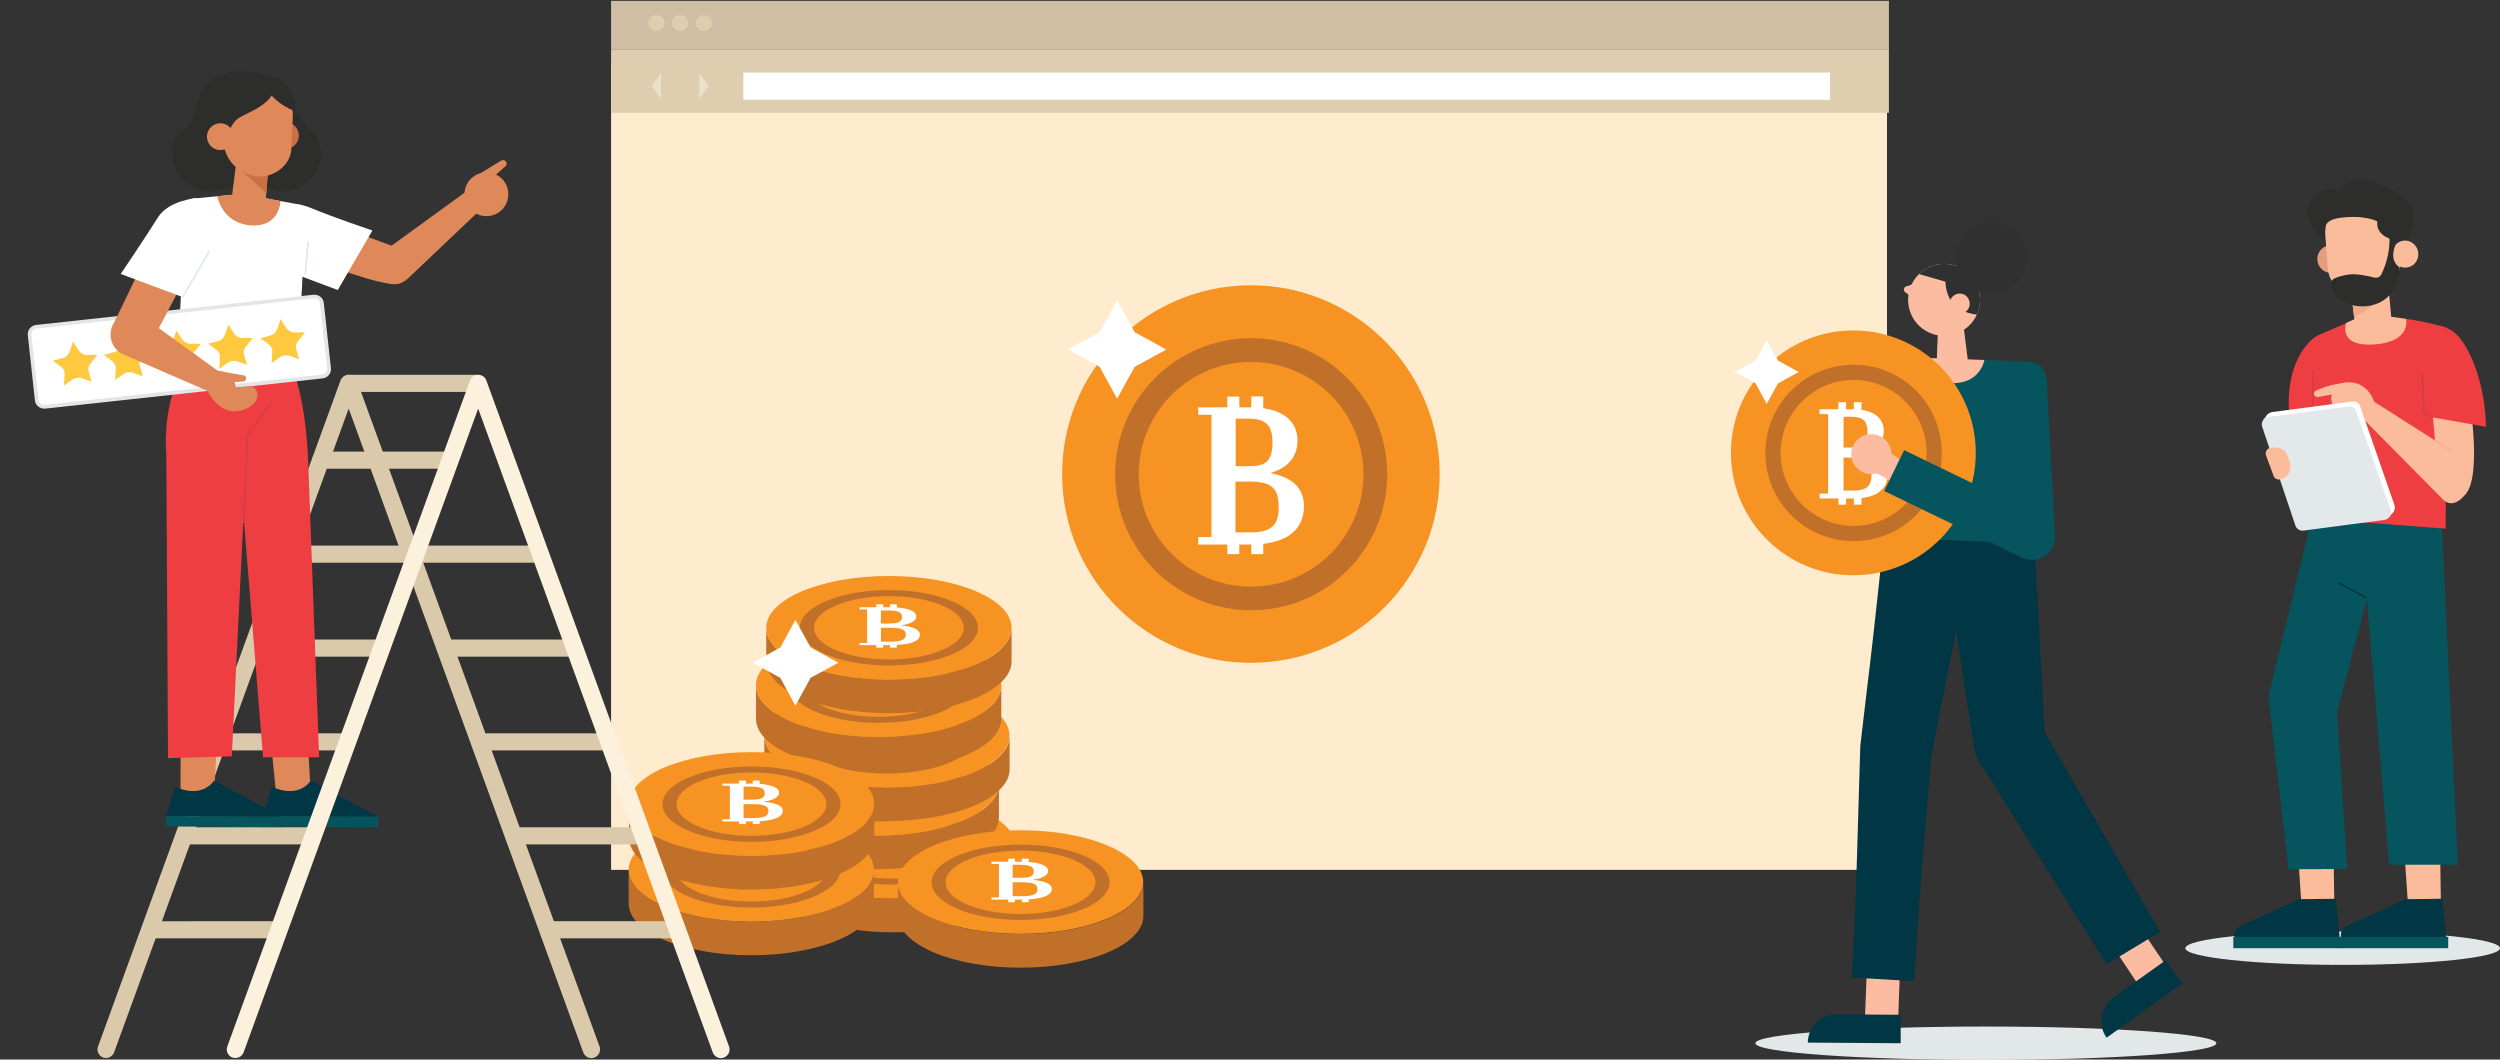 <?xml version="1.0" encoding="utf-8"?>
<!-- Generator: Adobe Illustrator 24.0.2, SVG Export Plug-In . SVG Version: 6.00 Build 0)  -->
<svg version="1.1" id="Layer_1" xmlns="http://www.w3.org/2000/svg" xmlns:xlink="http://www.w3.org/1999/xlink" x="0px" y="0px"
	 viewBox="0 0 1168 495" style="enable-background:new 0 0 1168 495;" xml:space="preserve">
<rect x="0" y="0" width="1168" height="495" fill="#333333" stroke="none"/>
<style type="text/css">
	.st0{fill:#FFEBCD;}
	.st1{fill:#CFBEA3;}
	.st2{fill:#DECEAF;}
	.st3{fill:#FFFFFF;}
	.st4{opacity:0.36;}
	.st5{fill:#757575;}
	.st6{fill:#F79323;}
	.st7{fill:#C07029;}
	.st8{fill:#F5831F;}
	.st9{fill:#E2E7E8;}
	.st10{fill:#FBBC9C;}
	.st11{fill:#013644;}
	.st12{fill:#06545D;}
	.st13{fill:#F8AB9D;}
	.st14{fill:#EF3E42;}
	.st15{fill:#D23D4A;}
	.st16{fill:none;stroke:#EFAA87;stroke-width:0.482;stroke-miterlimit:10;}
	.st17{fill:#E3E8EA;}
	.st18{fill:#EFAA87;}
	.st19{fill:#2D2D2C;}
	.st20{fill:#E49E7D;}
	.st21{fill:#DAC9AA;}
	.st22{fill:#DF8859;}
	.st23{fill:#E2E6E7;}
	.st24{fill:#FEC93F;}
	.st25{fill:#CC6F44;}
	.st26{fill:#FBF1DD;}
	.st27{fill:#FBBCA2;}
	.st28{clip-path:url(#SVGID_2_);fill:#303030;}
	.st29{fill:#303030;}
</style>
<g>
	<g>
		<g>
			<rect x="285.5" y="29.8" class="st0" width="596.1" height="376.6"/>
		</g>
		<g>
			<rect x="285.5" y="0.4" class="st1" width="597" height="22.6"/>
		</g>
		<g>
			<rect x="285.5" y="23" class="st2" width="597" height="29.7"/>
		</g>
		<g>
			<rect x="347.3" y="33.9" class="st3" width="507.7" height="12.7"/>
		</g>
		<g>
			<g>
				<path class="st2" d="M310.5,10.8c0,2.1-1.7,3.7-3.8,3.7c-2.1,0-3.8-1.7-3.8-3.7c0-2.1,1.7-3.7,3.8-3.7
					C308.8,7,310.5,8.7,310.5,10.8z"/>
			</g>
			<g>
				<path class="st2" d="M321.5,10.8c0,2.1-1.7,3.7-3.8,3.7c-2.1,0-3.8-1.7-3.8-3.7c0-2.1,1.7-3.7,3.8-3.7
					C319.8,7,321.5,8.7,321.5,10.8z"/>
			</g>
			<g>
				<path class="st2" d="M332.6,10.8c0,2.1-1.7,3.7-3.8,3.7c-2.1,0-3.8-1.7-3.8-3.7c0-2.1,1.7-3.7,3.8-3.7
					C330.9,7,332.6,8.7,332.6,10.8z"/>
			</g>
		</g>
		<g class="st4">
			<g>
				<polygon class="st3" points="326.7,34.1 326.7,46.3 331.1,40.2 				"/>
			</g>
			<g>
				<polygon class="st3" points="308.8,46.3 308.8,34.1 304.5,40.2 				"/>
			</g>
		</g>
	</g>
	<g>
		<g>
			<g>
				<path class="st5" d="M880.2,244.3l0.1-0.1l0,0L880.2,244.3z M830.1,148.7l-0.1-0.1l0,0L830.1,148.7L830.1,148.7z"/>
			</g>
		</g>
	</g>
</g>
<g>
	<g>
		
			<ellipse transform="matrix(0.998 -6.114792e-02 6.114792e-02 0.998 -12.452 36.156)" class="st6" cx="584.5" cy="221.5" rx="88.2" ry="88.2"/>
		<path class="st7" d="M584.5,158c-35.1,0-63.5,28.5-63.5,63.6c0,35.1,28.5,63.5,63.6,63.5c35.1,0,63.5-28.5,63.5-63.6
			C648,186.4,619.6,158,584.5,158z M584.5,274.1c-29,0-52.5-23.5-52.5-52.5c0-29,23.5-52.5,52.5-52.5c29,0,52.5,23.5,52.5,52.5
			C637,250.5,613.5,274.1,584.5,274.1z"/>
		<g>
			<g>
				<line class="st8" x1="579.2" y1="250.1" x2="573.8" y2="250.1"/>
				<path class="st3" d="M609.2,236.4c0-8-5-13.3-15.4-15.3v-0.2c8.9-2.6,12.4-8.6,12.4-15c0-7.4-4.5-13.5-16-15.2l0-5.5l-5.6,0
					l0,5.1l-5.6,0l0-5l-5.6,0l0,5l-3.1,0l-10.5,0l0,3.5l6.2,0l0,57.1l-6.2,0l0,3.5l10.5,0l3.1,0l0,4.5l5.6,0l0-4.5l5.6,0l0,4.5
					l5.6,0l0-4.8C604.1,252.4,609.2,245.4,609.2,236.4z M594.5,206.8c0,9.2-3.9,11-11,11l-6.2,0l0-22.2l5.9,0
					C591.4,195.6,594.5,198.6,594.5,206.8z M584.3,248.7l-7.1,0l0-23.7l6.9,0c9.8,0,13.3,3.1,13.3,11.7
					C597.5,245.5,593.9,248.7,584.3,248.7z"/>
			</g>
		</g>
	</g>
	<polygon class="st3" points="521.9,140.3 530.1,155.2 544.9,163.3 530.1,171.4 521.9,186.3 513.8,171.4 498.9,163.3 513.8,155.2 	
		"/>
</g>
<g>
	<g>
		<ellipse class="st9" cx="1094.5" cy="443" rx="73.5" ry="7.8"/>
	</g>
	<g>
		<g>
			<g>
				<g>
					<polygon class="st10" points="1073.1,390.6 1075.3,423.7 1090.6,423.1 1090.1,389.5 					"/>
					<g>
						<g>
							<path class="st11" d="M1074.2,420.1l-27.9,12.7c-1.8,0.9-2.8,3-2.3,5l0,0h49.1l-1.8-17.9L1074.2,420.1z"/>
							<rect x="1043.4" y="437.7" class="st12" width="50.6" height="5.3"/>
						</g>
					</g>
				</g>
				<g>
					<polygon class="st10" points="1122.8,390.6 1125.1,423.7 1140.4,423.1 1139.9,389.5 					"/>
					<g>
						<g>
							<path class="st11" d="M1124,420.1l-27.9,12.7c-1.8,0.9-2.8,3-2.3,5l0,0h49.1l-1.8-17.9L1124,420.1z"/>
							<rect x="1093.2" y="437.7" class="st12" width="50.6" height="5.3"/>
						</g>
					</g>
				</g>
				<g>
					<polygon class="st12" points="1081.9,234.8 1140.5,239.3 1148.3,404 1116.2,404 1105.8,279.7 1091.9,332.8 1096.6,406 
						1069.2,406.1 1059.8,325.2 					"/>
					<g>
						
							<rect x="1098.9" y="268.7" transform="matrix(0.479 -0.878 0.878 0.479 330.082 1108.618)" class="st11" width="0.7" height="14.9"/>
					</g>
				</g>
			</g>
			<g>
				<g>
					<polygon class="st13" points="1082.7,184.5 1083,200.7 1073.9,200.8 1074.5,183.4 					"/>
					<path class="st14" d="M1082.1,157.1c0,0-14.7,8.7-12.6,36.4l13.7-3.1L1082.1,157.1z"/>
				</g>
				<g>
					<path class="st14" d="M1111.7,148c14.8,0,31.5,5.1,31.5,5.1l-0.6,93.9l-62.3-4.8l0.7-82.1c0-1.5,0.8-2.8,2.1-3.5l17.2-7.4
						C1100.2,149.2,1108.7,148,1111.7,148z"/>
					<g>
						<rect x="1080.2" y="172.9" class="st15" width="0.8" height="18.1"/>
					</g>
				</g>
				<g>
					<g>
						<path class="st10" d="M1135.8,184.7l4,46.4c0,0,4.4,9.3,12.3-0.4c7.8-9.7,1.1-47.7,1.1-47.7L1135.8,184.7z"/>
						<g>
							<path class="st14" d="M1133.7,194.5c0,0-5.1-39.5,5.8-41.5c11.3-2.1,21.9,24.5,21.9,46.4L1133.7,194.5z"/>
							<g>
								<polygon class="st15" points="1136.6,195.1 1136.8,194.4 1132.9,193.2 1132.1,174.8 1131.3,174.9 1132.1,193.8 								"/>
							</g>
						</g>
					</g>
					<g>
						<g>
							<path class="st10" d="M1109.2,187.7c0,0-2.3-8.2-10.5-9c-8.2-0.8-10.6,5.6-9.1,9.9c1.5,4.2,6.9,11.1,15,7.6
								C1112.7,192.6,1109.2,187.7,1109.2,187.7z"/>
							<path class="st10" d="M1096,178.7c0,0-8,0.9-14,3.8c-0.6,0.3-0.9,1-0.9,1.6l0,0c0.1,0.9,1,1.5,1.9,1.4l11.1-2.1L1096,178.7z"
								/>
						</g>
						<g>
							<polygon class="st10" points="1141.5,233.5 1104.6,196.2 1109.2,187.7 1145.1,210.5 							"/>
							<line class="st16" x1="1137.6" y1="205.7" x2="1145.1" y2="210.5"/>
						</g>
					</g>
				</g>
				<g>
					<g>
						<path class="st3" d="M1058.7,197.1l15.5,46.1c0.5,1.6,2.1,2.6,3.8,2.4l37.8-5c2.2-0.3,3.6-2.5,2.9-4.6l-16-46.1
							c-0.5-1.6-2.1-2.5-3.8-2.3l-37.3,4.9C1059.4,192.8,1058,195,1058.7,197.1z"/>
						<polygon class="st3" points="1059.4,193.6 1057.4,196.2 1116.2,241.6 1118.3,238.9 						"/>
						<path class="st17" d="M1056.9,199.4l15.5,46.1c0.5,1.6,2.1,2.6,3.8,2.4l37.8-5c2.2-0.3,3.6-2.5,2.9-4.6l-16-46.1
							c-0.5-1.6-2.1-2.5-3.8-2.3l-37.3,4.9C1057.6,195.1,1056.2,197.3,1056.9,199.4z"/>
					</g>
					<path class="st10" d="M1058.7,212.8l3.5,9.5c0.4,1.2,1.6,1.9,2.8,1.7l0,0c3.6-0.5,5.9-4.1,4.9-7.6l-1-3.2
						c-0.8-2.6-3.2-4.3-5.9-4.1l-2,0.1C1059.3,209.3,1058.1,211.1,1058.7,212.8z"/>
				</g>
			</g>
			<g>
				<path class="st10" d="M1098.1,134l1.9,15.1c0.6,5.3,4.2,7.8,9.2,7.1l0,0c4.3-0.6,8.8-3.3,8-7.9l-2.2-23.8L1098.1,134z"/>
				<path class="st18" d="M1099.8,148c0,0,17-6.2,15.6-21.5c-0.4-4.5-17.4,6.8-17.4,6.8L1099.8,148z"/>
				<path class="st10" d="M1096.1,150.9l7.4-3.4l13,0.4l7.6,1.1c0,0,2.8,11.4-16.4,12C1092.3,161.5,1096.1,150.9,1096.1,150.9z"/>
				<g>
					<path class="st19" d="M1087.9,114.4c0,0-14.8-11-8-21.2c6.8-10.2,19-1.4,19-1.4L1087.9,114.4z"/>
					<path class="st19" d="M1099.8,89c0,0,41.7-5.9,23.3,26.4l-4.7-13.1L1099.8,89z"/>
					<path class="st19" d="M1087.1,97.9c0,0-7,5.8,1.8,18.7l2.3-16.4L1087.1,97.9z"/>
					<path class="st20" d="M1095,120.3c0.4,3.5-2,6.7-5.4,7.1c-3.4,0.4-6.5-2.1-6.9-5.6c-0.4-3.5,2-6.7,5.4-7.1
						C1091.5,114.3,1094.6,116.8,1095,120.3z"/>
					<path class="st10" d="M1104.5,139.4L1104.5,139.4c-8.7,0.4-16.3-6.3-16.9-13.7l-1.2-15.4c-0.8-9.2,5.7-17.4,14.6-18.4l0,0
						c9.1-1.1,19,5.5,20,14.9l0.8,12C1122.5,129.5,1114.9,138.1,1104.5,139.4z"/>
					<path class="st19" d="M1086.3,106.7c0,0-0.6-4,7.4-5c7.9-1,18.1-0.3,23.8,6.7l0.1,11.1l7.1-7L1121,96l-21.2-6.9l-12.7,8.8
						L1086.3,106.7z"/>
					<g>
						<path class="st10" d="M1129.8,118c0.4,3.5-2,6.6-5.4,7c-3.4,0.4-6.4-2.1-6.8-5.6c-0.4-3.5,2-6.6,5.4-7
							C1126.4,112.1,1129.4,114.6,1129.8,118z"/>
					</g>
					<path class="st19" d="M1093.5,92.3c0,0-1.9-4.8,4.8-7.5c5.7-2.3,11.6-1.3,24.4,7.3L1093.5,92.3z"/>
					<path class="st19" d="M1089.1,132.4c0-1,0.6-1.9,1.5-2.3c1.2-0.6,3.3-1.3,6.4-1.8c3.8-0.6,9.4,0.6,12.3,1.4
						c1.3,0.3,2.6-0.3,3.2-1.4c2-4,5.6-13.2,2.9-24l4.4,3.2l-0.6,6.8c0,0-3.4,7.3,1.9,10.6c0,0,0.3,15.2-13.8,17.9
						c-4,0.8-8.8,0.1-12.5-1.7C1091.9,139.7,1089.1,136.4,1089.1,132.4z"/>
					<path class="st19" d="M1117.1,111.7c0,0-9.2-2.2-5.7-11.2c3.6-9,7.9,2.5,7.9,2.5L1117.1,111.7z"/>
				</g>
			</g>
		</g>
	</g>
</g>
<g>
	<g>
		<path class="st7" d="M474.7,395.7l0,15.7c0,13.4-25.7,24.2-57.3,24.2c-31.7,0-57.3-10.8-57.3-24.2l0-15.7
			c0,13.4,25.7,24.2,57.3,24.2C449,419.9,474.7,409.1,474.7,395.7z"/>
		<path class="st6" d="M417.4,371.5c-31.7,0-57.3,10.9-57.3,24.2c0,13.4,25.7,24.2,57.3,24.2c31.7,0,57.3-10.9,57.3-24.2
			C474.7,382.3,449,371.4,417.4,371.5z"/>
		<path class="st7" d="M417.4,378.1c-23,0-41.6,7.9-41.6,17.6c0,9.7,18.6,17.6,41.6,17.6c23,0,41.6-7.9,41.6-17.6
			C459,386,440.3,378.1,417.4,378.1z M417.4,410.5c-19.4,0-35-6.6-35-14.8c0-8.2,15.7-14.8,35-14.8c19.4,0,35,6.6,35,14.8
			C452.4,403.9,436.7,410.5,417.4,410.5z"/>
		<g>
			<path class="st8" d="M423.1,394.6L423.1,394.6c5.1-0.8,7.1-2.4,7.1-4.2c0-2.3-3.3-4.2-12-4.3l-8.4,0l-6,0l0,1l3.5,0l0,15.7
				l-3.5,0l0,1l6,0l8.4,0c10.1-0.1,13.7-2.1,13.7-4.9C431.9,396.6,429,395.1,423.1,394.6z M413.7,387.6l3.3,0c4.7,0,6.5,0.8,6.5,3.1
				c0,2.5-2.2,3-6.3,3l-3.6,0L413.7,387.6z M417.7,402.2l-4.1,0l0-6.5l4,0c5.6,0,7.6,0.8,7.6,3.2
				C425.2,401.3,423.2,402.2,417.7,402.2z"/>
			<g>
				<line class="st8" x1="414.8" y1="384.5" x2="411.7" y2="384.5"/>
				<rect x="411.5" y="384.7" class="st8" width="3.2" height="2.2"/>
				<rect x="417.9" y="384.7" class="st8" width="3.2" height="2.2"/>
			</g>
			<g>
				<line class="st8" x1="414.8" y1="402.6" x2="411.7" y2="402.6"/>
				<rect x="411.5" y="402.8" class="st8" width="3.2" height="2.2"/>
				<rect x="417.9" y="402.8" class="st8" width="3.2" height="2.2"/>
			</g>
		</g>
	</g>
	<g>
		<path class="st7" d="M466.7,366.2l0,15.7c0,13.4-25.7,24.2-57.3,24.2c-31.7,0-57.3-10.8-57.3-24.2l0-15.7
			c0,13.4,25.7,24.2,57.3,24.2C441.1,390.5,466.7,379.6,466.7,366.2z"/>
		<path class="st6" d="M409.4,342c-31.7,0-57.3,10.9-57.3,24.2c0,13.4,25.7,24.2,57.3,24.2c31.7,0,57.3-10.9,57.3-24.2
			C466.7,352.8,441.1,342,409.4,342z"/>
		<path class="st7" d="M409.4,348.6c-23,0-41.6,7.9-41.6,17.6c0,9.7,18.6,17.6,41.6,17.6c23,0,41.6-7.9,41.6-17.6
			C451,356.5,432.4,348.6,409.4,348.6z M409.4,381c-19.4,0-35-6.6-35-14.8c0-8.2,15.7-14.8,35-14.8c19.4,0,35,6.6,35,14.8
			C444.5,374.4,428.8,381,409.4,381z"/>
		<g>
			<path class="st8" d="M415.2,365.1L415.2,365.1c5.1-0.8,7.1-2.4,7.1-4.2c0-2.3-3.3-4.2-12-4.3l-8.4,0l-6,0l0,1l3.5,0l0,15.7
				l-3.5,0v1l6,0l8.4,0c10.1-0.1,13.7-2.1,13.7-4.9C424,367.2,421.1,365.7,415.2,365.1z M405.7,358.1l3.3,0c4.7,0,6.5,0.8,6.5,3.1
				c0,2.5-2.2,3-6.3,3l-3.6,0L405.7,358.1z M409.8,372.8l-4.1,0l0-6.5l4,0c5.6,0,7.6,0.8,7.6,3.2
				C417.3,371.9,415.3,372.8,409.8,372.8z"/>
			<g>
				<line class="st8" x1="406.9" y1="355" x2="403.8" y2="355"/>
				<rect x="403.6" y="355.2" class="st8" width="3.2" height="2.2"/>
				<rect x="410" y="355.2" class="st8" width="3.2" height="2.2"/>
			</g>
			<g>
				<line class="st8" x1="406.9" y1="373.1" x2="403.8" y2="373.1"/>
				<rect x="403.6" y="373.4" class="st8" width="3.2" height="2.2"/>
				<rect x="410" y="373.4" class="st8" width="3.2" height="2.2"/>
			</g>
		</g>
	</g>
	<g>
		<path class="st7" d="M471.7,343.7l0,15.7c0,13.4-25.7,24.2-57.3,24.2c-31.7,0-57.3-10.8-57.3-24.2l0-15.7
			c0,13.4,25.7,24.2,57.3,24.2C446,368,471.7,357.1,471.7,343.7z"/>
		<path class="st6" d="M414.3,319.5c-31.7,0-57.3,10.9-57.3,24.2c0,13.4,25.7,24.2,57.3,24.2c31.7,0,57.3-10.9,57.3-24.2
			C471.7,330.4,446,319.5,414.3,319.5z"/>
		<path class="st7" d="M414.3,326.2c-23,0-41.6,7.9-41.6,17.6c0,9.7,18.6,17.6,41.6,17.6c23,0,41.6-7.9,41.6-17.6
			C456,334,437.3,326.2,414.3,326.2z M414.3,358.6c-19.4,0-35-6.6-35-14.8c0-8.2,15.7-14.8,35-14.8c19.4,0,35,6.6,35,14.8
			C449.4,351.9,433.7,358.6,414.3,358.6z"/>
		<g>
			<path class="st8" d="M420.1,342.6L420.1,342.6c5.1-0.8,7.1-2.4,7.1-4.2c0-2.3-3.3-4.2-12-4.3l-8.4,0l-6,0l0,1l3.5,0l0,15.7
				l-3.5,0v1l6,0l8.4,0c10.1-0.1,13.7-2.1,13.7-4.9C428.9,344.7,426,343.2,420.1,342.6z M410.6,335.6l3.3,0c4.7,0,6.5,0.8,6.5,3.1
				c0,2.5-2.2,3-6.3,3l-3.6,0L410.6,335.6z M414.7,350.3l-4.1,0l0-6.5l4,0c5.6,0,7.6,0.8,7.6,3.2
				C422.2,349.4,420.2,350.3,414.7,350.3z"/>
			<g>
				<line class="st8" x1="411.8" y1="332.5" x2="408.7" y2="332.5"/>
				<rect x="408.5" y="332.7" class="st8" width="3.2" height="2.2"/>
				<rect x="414.9" y="332.7" class="st8" width="3.2" height="2.2"/>
			</g>
			<g>
				<line class="st8" x1="411.8" y1="350.7" x2="408.7" y2="350.7"/>
				<rect x="408.5" y="350.9" class="st8" width="3.2" height="2.2"/>
				<rect x="414.9" y="350.9" class="st8" width="3.2" height="2.2"/>
			</g>
		</g>
	</g>
	<g>
		<path class="st7" d="M467.8,320.1l0,15.7c0,13.4-25.7,24.2-57.3,24.2c-31.7,0-57.3-10.8-57.3-24.2l0-15.7
			c0,13.4,25.7,24.2,57.3,24.2C442.2,344.4,467.8,333.5,467.8,320.1z"/>
		<path class="st6" d="M410.5,295.9c-31.7,0-57.3,10.9-57.3,24.2c0,13.4,25.7,24.2,57.3,24.2c31.7,0,57.3-10.9,57.3-24.2
			C467.8,306.7,442.2,295.9,410.5,295.9z"/>
		<path class="st7" d="M410.5,302.5c-23,0-41.6,7.9-41.6,17.6c0,9.7,18.6,17.6,41.6,17.6c23,0,41.6-7.9,41.6-17.6
			C452.1,310.4,433.5,302.5,410.5,302.5z M410.5,334.9c-19.4,0-35-6.6-35-14.8c0-8.2,15.7-14.8,35-14.8c19.4,0,35,6.6,35,14.8
			C445.5,328.3,429.8,334.9,410.5,334.9z"/>
		<g>
			<path class="st8" d="M416.2,319L416.2,319c5.1-0.8,7.1-2.4,7.1-4.2c0-2.3-3.3-4.2-12-4.3l-8.4,0l-6,0v1l3.5,0l0,15.7l-3.5,0v1
				l6,0l8.4,0c10.1-0.1,13.7-2.1,13.7-4.9C425,321.1,422.2,319.6,416.2,319z M406.8,312l3.3,0c4.7,0,6.5,0.8,6.5,3.1
				c0,2.5-2.2,3-6.3,3l-3.6,0L406.8,312z M410.9,326.7l-4.1,0l0-6.5l4,0c5.6,0,7.6,0.8,7.6,3.2C418.4,325.8,416.3,326.7,410.9,326.7
				z"/>
			<g>
				<line class="st8" x1="407.9" y1="308.9" x2="404.9" y2="308.9"/>
				<rect x="404.7" y="309.1" class="st8" width="3.2" height="2.2"/>
				<rect x="411" y="309.1" class="st8" width="3.2" height="2.2"/>
			</g>
			<g>
				<line class="st8" x1="407.9" y1="327" x2="404.9" y2="327"/>
				<rect x="404.7" y="327.3" class="st8" width="3.2" height="2.2"/>
				<rect x="411" y="327.3" class="st8" width="3.2" height="2.2"/>
			</g>
		</g>
	</g>
	<g>
		<path class="st7" d="M472.6,293.3l0,15.7c0,13.4-25.7,24.2-57.3,24.2c-31.7,0-57.3-10.8-57.3-24.2l0-15.7
			c0,13.4,25.7,24.2,57.3,24.2C446.9,317.6,472.6,306.7,472.6,293.3z"/>
		<path class="st6" d="M415.3,269.1c-31.7,0-57.3,10.9-57.3,24.2c0,13.4,25.7,24.2,57.3,24.2c31.7,0,57.3-10.9,57.3-24.2
			C472.6,279.9,446.9,269.1,415.3,269.1z"/>
		<g>
			<line class="st8" x1="412.7" y1="282.1" x2="409.7" y2="282.1"/>
			<g>
				<line class="st8" x1="412.7" y1="300.2" x2="409.7" y2="300.2"/>
				<g>
					<path class="st7" d="M415.3,275.7c-23,0-41.6,7.9-41.6,17.6c0,9.7,18.6,17.6,41.6,17.6c23,0,41.6-7.9,41.6-17.6
						C456.9,283.6,438.3,275.7,415.3,275.7z M415.3,308.1c-19.4,0-35-6.6-35-14.8c0-8.2,15.7-14.8,35-14.8c19.4,0,35,6.6,35,14.8
						C450.3,301.5,434.6,308.1,415.3,308.1z"/>
					<path class="st3" d="M421,292.2L421,292.2c5.1-0.8,7.1-2.4,7.1-4.2c0-2-2.6-3.7-9.1-4.2l0-1.5l-3.2,0l0,1.4l-3.2,0l0-1.4
						l-3.2,0l0,1.4l-1.8,0l-6,0v1l3.5,0l0,15.7l-3.5,0v1l6,0l1.8,0l0,1.2l3.2,0l0-1.2l3.2,0l0,1.2l3.2,0l0-1.3
						c7.9-0.4,10.8-2.3,10.8-4.8C429.8,294.3,426.9,292.8,421,292.2z M411.6,285.2l3.3,0c4.7,0,6.5,0.8,6.5,3.1c0,2.5-2.2,3-6.3,3
						l-3.6,0L411.6,285.2z M415.7,299.8l-4.1,0l0-6.5l4,0c5.6,0,7.6,0.8,7.6,3.2C423.2,298.9,421.1,299.8,415.7,299.8z"/>
				</g>
			</g>
		</g>
	</g>
	<g>
		<path class="st7" d="M534.2,412.2l0,15.7c0,13.4-25.7,24.2-57.3,24.2c-31.7,0-57.3-10.8-57.3-24.2l0-15.7
			c0,13.4,25.7,24.2,57.3,24.2C508.5,436.4,534.2,425.5,534.2,412.2z"/>
		<path class="st6" d="M476.8,387.9c-31.7,0-57.3,10.9-57.3,24.2c0,13.4,25.7,24.2,57.3,24.2c31.7,0,57.3-10.9,57.3-24.2
			C534.2,398.8,508.5,387.9,476.8,387.9z"/>
		<path class="st7" d="M476.8,394.6c-23,0-41.6,7.9-41.6,17.6c0,9.7,18.6,17.6,41.6,17.6c23,0,41.6-7.9,41.6-17.6
			C518.5,402.4,499.8,394.6,476.8,394.6z M476.8,427c-19.4,0-35-6.6-35-14.8c0-8.2,15.7-14.8,35-14.8c19.4,0,35,6.6,35,14.8
			C511.9,420.3,496.2,427,476.8,427z"/>
		<g>
			<line class="st8" x1="474.3" y1="419.1" x2="471.2" y2="419.1"/>
			<path class="st3" d="M491.4,415.3c0-2.2-2.9-3.7-8.8-4.2V411c5.1-0.7,7.1-2.4,7.1-4.1c0-2-2.6-3.7-9.1-4.2l0-1.5l-3.2,0l0,1.4
				l-3.2,0l0-1.4l-3.2,0l0,1.4l-1.8,0l-6,0v1l3.5,0l0,15.7l-3.5,0l0,1l6,0l1.8,0l0,1.2l3.2,0l0-1.2l3.2,0l0,1.2l3.2,0l0-1.3
				C488.5,419.7,491.4,417.8,491.4,415.3z M483,407.1c0,2.5-2.2,3-6.3,3l-3.6,0l0-6.1l3.3,0C481.2,404.1,483,404.9,483,407.1z
				 M477.2,418.7l-4.1,0l0-6.5l4,0c5.6,0,7.6,0.8,7.6,3.2C484.7,417.8,482.7,418.7,477.2,418.7z"/>
		</g>
	</g>
	<g>
		<path class="st7" d="M408.3,406.4l0,15.7c0,13.4-25.7,24.2-57.3,24.2c-31.7,0-57.3-10.8-57.3-24.2l0-15.7
			c0,13.4,25.7,24.2,57.3,24.2C382.7,430.6,408.3,419.8,408.3,406.4z"/>
		<path class="st6" d="M351,382.2c-31.7,0-57.3,10.9-57.3,24.2c0,13.4,25.7,24.2,57.3,24.2c31.7,0,57.3-10.9,57.3-24.2
			C408.3,393,382.7,382.2,351,382.2z"/>
		<path class="st7" d="M351,388.8c-23,0-41.6,7.9-41.6,17.6c0,9.7,18.6,17.6,41.6,17.6c23,0,41.6-7.9,41.6-17.6
			C392.6,396.7,374,388.8,351,388.8z M351,421.2c-19.4,0-35-6.6-35-14.8c0-8.2,15.7-14.8,35-14.8c19.4,0,35,6.6,35,14.8
			C386,414.6,370.4,421.2,351,421.2z"/>
		<g>
			<path class="st8" d="M356.7,405.3L356.7,405.3c5.1-0.8,7.1-2.4,7.1-4.2c0-2.3-3.3-4.2-12-4.3l-8.4,0l-6,0l0,1l3.5,0l0,15.7
				l-3.5,0l0,1l6,0l8.4,0c10.1-0.1,13.7-2.1,13.7-4.9C365.5,407.3,362.7,405.9,356.7,405.3z M347.3,398.3l3.3,0
				c4.7,0,6.5,0.8,6.5,3.1c0,2.5-2.2,3-6.3,3l-3.6,0L347.3,398.3z M351.4,412.9l-4.1,0l0-6.5l4,0c5.6,0,7.6,0.8,7.6,3.2
				C358.9,412,356.8,412.9,351.4,412.9z"/>
			<g>
				<line class="st8" x1="348.4" y1="395.2" x2="345.4" y2="395.2"/>
				<rect x="345.2" y="395.4" class="st8" width="3.2" height="2.2"/>
				<rect x="351.5" y="395.4" class="st8" width="3.2" height="2.2"/>
			</g>
			<g>
				<line class="st8" x1="348.5" y1="413.3" x2="345.4" y2="413.3"/>
				<rect x="345.2" y="413.5" class="st8" width="3.2" height="2.2"/>
				<rect x="351.5" y="413.5" class="st8" width="3.2" height="2.2"/>
			</g>
		</g>
	</g>
	<g>
		<path class="st7" d="M408.5,375.7l0,15.7c0,13.4-25.7,24.2-57.3,24.2c-31.7,0-57.3-10.8-57.3-24.2l0-15.7
			c0,13.4,25.7,24.2,57.3,24.2C382.8,399.9,408.5,389,408.5,375.7z"/>
		<path class="st6" d="M351.1,351.4c-31.7,0-57.3,10.9-57.3,24.2c0,13.4,25.7,24.2,57.3,24.2c31.7,0,57.3-10.9,57.3-24.2
			C408.5,362.3,382.8,351.4,351.1,351.4z"/>
		<path class="st7" d="M351.1,358.1c-23,0-41.6,7.9-41.6,17.6c0,9.7,18.6,17.6,41.6,17.6c23,0,41.6-7.9,41.6-17.6
			C392.8,365.9,374.1,358.1,351.1,358.1z M351.1,390.5c-19.4,0-35-6.6-35-14.8c0-8.2,15.7-14.8,35-14.8c19.4,0,35,6.6,35,14.8
			C386.2,383.8,370.5,390.5,351.1,390.5z"/>
		<g>
			<g>
				<line class="st8" x1="348.6" y1="382.6" x2="345.5" y2="382.6"/>
				<path class="st3" d="M365.7,378.8c0-2.2-2.9-3.7-8.8-4.2v-0.1c5.1-0.7,7.1-2.4,7.1-4.1c0-2-2.6-3.7-9.1-4.2l0-1.5l-3.2,0l0,1.4
					l-3.2,0l0-1.4l-3.2,0l0,1.4l-1.8,0l-6,0l0,1l3.5,0l0,15.7l-3.5,0l0,1l6,0l1.8,0l0,1.2l3.2,0l0-1.2l3.2,0l0,1.2l3.2,0l0-1.3
					C362.8,383.2,365.7,381.3,365.7,378.8z M357.3,370.6c0,2.5-2.2,3-6.3,3l-3.6,0l0-6.1l3.3,0C355.5,367.5,357.3,368.4,357.3,370.6
					z M351.5,382.2l-4.1,0l0-6.5l4,0c5.6,0,7.6,0.8,7.6,3.2C359,381.3,357,382.2,351.5,382.2z"/>
			</g>
		</g>
	</g>
	<polygon class="st3" points="371.6,289.6 378.7,302.5 391.7,309.6 378.7,316.7 371.6,329.7 364.6,316.7 351.6,309.6 364.6,302.5 	
		"/>
</g>
<g>
	<g>
		<path class="st21" d="M49.5,494.3c1.6,0,3.2-1,3.8-2.6l109.6-300.8l109.6,300.8c0.8,2.1,3.1,3.2,5.2,2.4c2.1-0.8,3.2-3.1,2.4-5.2
			L166.7,177.7c-0.6-1.6-2.1-2.6-3.8-2.6c-1.7,0-3.2,1.1-3.8,2.6L45.8,488.9c-0.8,2.1,0.3,4.4,2.4,5.2
			C48.6,494.2,49.1,494.3,49.5,494.3z"/>
		<path class="st21" d="M149.8,219h59.6c2.2,0,4-1.8,4-4c0-2.2-1.8-4-4-4h-59.6c-2.2,0-4,1.8-4,4C145.8,217.2,147.6,219,149.8,219z"
			/>
		<path class="st21" d="M134.5,262.9h56.8c2.2,0,4-1.8,4-4s-1.8-4-4-4h-56.8c-2.2,0-4,1.8-4,4S132.2,262.9,134.5,262.9z"/>
		<path class="st21" d="M197.6,262.9H252c2.1,0,3.9-1.8,3.9-4s-1.7-4-3.9-4h-54.4c-2.1,0-3.9,1.8-3.9,4S195.4,262.9,197.6,262.9z"/>
		<path class="st21" d="M119.1,306.8H176c2.2,0,4-1.8,4-4c0-2.2-1.8-4-4-4h-56.8c-2.2,0-4,1.8-4,4
			C115.1,305,116.9,306.8,119.1,306.8z"/>
		<path class="st21" d="M209.5,306.8h56.8c2.2,0,4-1.8,4-4c0-2.2-1.8-4-4-4h-56.8c-2.2,0-4,1.8-4,4
			C205.4,305,207.2,306.8,209.5,306.8z"/>
		<path class="st21" d="M103.8,350.6h56.8c2.2,0,4-1.8,4-4s-1.8-4-4-4h-56.8c-2.2,0-4,1.8-4,4S101.5,350.6,103.8,350.6z"/>
		<path class="st21" d="M226.2,350.6H283c2.2,0,4-1.8,4-4s-1.8-4-4-4h-56.8c-2.2,0-4,1.8-4,4S223.9,350.6,226.2,350.6z"/>
		<path class="st21" d="M88.4,394.5h56.8c2.2,0,4-1.8,4-4c0-2.2-1.8-4-4-4H88.4c-2.2,0-4,1.8-4,4C84.4,392.7,86.2,394.5,88.4,394.5z
			"/>
		<path class="st21" d="M241.6,394.5h56.8c2.2,0,4-1.8,4-4c0-2.2-1.8-4-4-4h-56.8c-2.2,0-4,1.8-4,4
			C237.6,392.7,239.4,394.5,241.6,394.5z"/>
		<path class="st21" d="M73.1,438.4h56.8c2.2,0,4-1.8,4-4c0-2.2-1.8-4-4-4H73.1c-2.2,0-4,1.8-4,4C69,436.6,70.8,438.4,73.1,438.4z"
			/>
		<path class="st21" d="M257.4,438.4h56.8c2.2,0,4-1.8,4-4c0-2.2-1.8-4-4-4h-56.8c-2.2,0-4,1.8-4,4
			C253.4,436.6,255.2,438.4,257.4,438.4z"/>
		<path class="st21" d="M163.2,183.1h59.6c2.2,0,4-1.8,4-4c0-2.2-1.8-4-4-4h-59.6c-2.2,0-4,1.8-4,4
			C159.2,181.3,161,183.1,163.2,183.1z"/>
	</g>
	<g>
		<g>
			<g>
				<g>
					<polygon class="st22" points="145.3,372 143.4,339.7 126.1,342 129.5,375.9 146.1,373 					"/>
					<g>
						<path class="st11" d="M127.1,367.6c0,0,11.7,6,18.1-2.9l31.4,16.9l-53.8-0.3L127.1,367.6z"/>
						
							<rect x="147.3" y="357" transform="matrix(6.329296e-03 -1 1 6.329296e-03 -235.073 531.18)" class="st12" width="4.9" height="53.8"/>
					</g>
				</g>
				<path class="st14" d="M126.6,156c0,0,15.5,9.2,17.4,60.4c1.9,51.3,5.1,137.4,5.1,137.4h-26.2l-13.5-167l3.5-30.8H126.6z"/>
			</g>
			<g>
				<g>
					<polygon class="st22" points="100,372 101.7,339.7 84.4,342 84.3,375.9 100.9,373 					"/>
					<g>
						<path class="st11" d="M81.9,367.6c0,0,11.7,6,18.1-2.9l31.4,16.9l-53.8-0.3L81.9,367.6z"/>
						
							<rect x="102.1" y="357" transform="matrix(6.329296e-03 -1 1 6.329296e-03 -280.014 485.953)" class="st12" width="4.9" height="53.8"/>
					</g>
				</g>
				<g>
					<path class="st14" d="M91.1,162.6c0,0-15.7,18.2-13.4,50.1l0.8,141.5l29.8-0.8l9.4-192.5L91.1,162.6z"/>
					<g>
						<polygon class="st15" points="114.3,244.4 115.9,203.6 127.1,188 126.5,187.6 115.2,203.3 115.2,203.4 113.5,244.4 						"/>
					</g>
				</g>
			</g>
		</g>
		<g>
			<g>
				<g>
					<g>
						<path class="st22" d="M224,98.4l-33.5,31.8c-4.4,4.1-11.5,3-14.3-2.3L173,122l45.3-32.9L224,98.4z"/>
						<g>
							<path class="st22" d="M217.5,93.9c1.7,5.4,7.5,8.3,12.9,6.6c5.4-1.7,8.3-7.5,6.6-12.9c-1.7-5.4-7.5-8.3-12.9-6.6
								C218.7,82.8,215.8,88.5,217.5,93.9z"/>
							<path class="st22" d="M224.6,80.9l9.4-5.8c0.8-0.5,1.9-0.4,2.4,0.4l0,0c0.5,0.6,0.4,1.5-0.2,2.1l-8.9,7.9L224.6,80.9z"/>
						</g>
					</g>
					<path class="st22" d="M185.4,115.7l-43.1-15.9l2,20.4c0,0,23.2,10.1,37.8,12.4C196.7,134.8,185.4,115.7,185.4,115.7z"/>
				</g>
				<path class="st3" d="M131,99c0,0,4-6.2,14.1-1.9c10.2,4.3,28.9,10.6,28.9,10.6l-16.2,27.8l-30.7-11.5L131,99z"/>
			</g>
			<g>
				<path class="st3" d="M89.9,92.8l22.8-2.2l28.5,5.2c0,0,1.9,41.1-2.9,62.2c-0.8,3.7-4.2,6.2-8,6l-40.7,0.6c0,0-5.7-4-5.8-12.5
					l2.9-56C86.8,94.4,88.2,93,89.9,92.8z"/>
				<g>
					
						<rect x="135.4" y="120.2" transform="matrix(8.819678e-02 -0.996 0.996 8.819678e-02 10.521 252.708)" class="st17" width="15.8" height="0.8"/>
				</g>
			</g>
			<g>
				<g>
					<g>
						<path class="st3" d="M21.6,190L150,176c2.2-0.2,3.9-2.3,3.6-4.5l-3.2-29.3c-0.2-2.2-2.3-3.9-4.5-3.6l-128.4,14
							c-2.2,0.2-3.9,2.3-3.6,4.5l3.2,29.3C17.3,188.6,19.4,190.2,21.6,190z"/>
						<path class="st23" d="M16.3,187L13,156.7c-0.3-2.5,1.5-4.7,4-4.9l129.4-14.1c2.5-0.3,4.7,1.5,4.9,4l3.3,30.2
							c0.3,2.5-1.5,4.7-4,4.9L21.2,190.9C18.8,191.2,16.5,189.4,16.3,187z M17.1,153.5c-1.5,0.2-2.6,1.5-2.4,3l3.3,30.2
							c0.2,1.5,1.5,2.6,3,2.4l129.4-14.1c1.5-0.2,2.6-1.5,2.4-3l-3.3-30.2c-0.2-1.5-1.5-2.6-3-2.4L17.1,153.5z"/>
					</g>
					<g>
						<g>
							<path class="st24" d="M121.6,158L121.6,158l3.5-0.9l1.4-0.4c0.1,0,0.2,0,0.2-0.1c0,0,0,0,0.1,0c0.1,0,0.1,0,0.2-0.1
								c0,0,0,0,0.1,0c0.1,0,0.1-0.1,0.2-0.1c0,0,0,0,0,0c0.1,0,0.1-0.1,0.2-0.1c0,0,0,0,0,0c0.1,0,0.1-0.1,0.2-0.1c0,0,0,0,0,0
								c0.1,0,0.1-0.1,0.2-0.2c0,0,0,0,0,0c0.1-0.1,0.1-0.1,0.2-0.2c0,0,0,0,0,0c0.1-0.1,0.1-0.1,0.2-0.2c0.5-0.5,0.9-1,1.1-1.6
								l0.5-1.4l0.5-1.4c0,0,0,0,0,0l0.7-2.1l0,0v0l1.2,1.9c0,0,0,0,0,0l0.8,1.2l0.8,1.2c0.7,1,2.2,1.9,3.4,1.9l1.5,0l1.5,0l0,0
								l2.2,0.1l-2.3,2.8l-0.9,1.1c0,0.1-0.1,0.1-0.1,0.2c0,0,0,0.1-0.1,0.1c0,0,0,0.1-0.1,0.1c0,0,0,0.1-0.1,0.1c0,0,0,0,0,0.1
								c0,0.1-0.1,0.1-0.1,0.2c0,0,0,0,0,0c0,0.1-0.1,0.1-0.1,0.2c0,0,0,0,0,0c0,0.1-0.1,0.1-0.1,0.2c0,0,0,0,0,0
								c0,0.1,0,0.2-0.1,0.2c0,0,0,0,0,0c0,0.1,0,0.2-0.1,0.2c-0.2,0.7-0.2,1.5,0,2.1l0.4,1.4l0.4,1.4c0,0,0,0,0,0l0.6,2.1l-2.1-0.8
								c0,0,0,0,0,0l-1.4-0.5l-1.4-0.5c-0.1,0-0.1-0.1-0.2-0.1c0,0-0.1,0-0.1,0c0,0-0.1,0-0.1,0c-0.1,0-0.1,0-0.2,0c0,0,0,0,0,0
								c-0.1,0-0.1,0-0.2,0c0,0,0,0,0,0c-0.1,0-0.2,0-0.2,0c0,0,0,0,0,0c-0.2,0-0.5,0-0.8,0v0c-0.7,0.1-1.5,0.3-2,0.7l-1.2,0.8
								l-3,2.1l0.2-3.7l0.1-1.5c0-0.1,0-0.2,0-0.2c0,0,0,0,0-0.1c0-0.1,0-0.1,0-0.2c0,0,0,0,0-0.1c0-0.1,0-0.1,0-0.2c0,0,0,0,0,0
								c0-0.1,0-0.1,0-0.2c0,0,0,0,0,0c0-0.1,0-0.2-0.1-0.2c0,0,0,0,0,0c-0.1-0.3-0.2-0.5-0.3-0.8l0,0c-0.3-0.6-0.7-1.2-1.2-1.5
								l-1.2-0.9L121.6,158L121.6,158z"/>
						</g>
						<g>
							<path class="st24" d="M97.2,160.6L97.2,160.6l3.5-0.9l1.4-0.4c0.1,0,0.2,0,0.2-0.1c0,0,0,0,0.1,0c0.1,0,0.1,0,0.2-0.1
								c0,0,0,0,0.1,0c0.1,0,0.1-0.1,0.2-0.1c0,0,0,0,0,0c0.1,0,0.1-0.1,0.2-0.1c0,0,0,0,0,0c0.1,0,0.1-0.1,0.2-0.1c0,0,0,0,0,0
								c0.1,0,0.1-0.1,0.2-0.2c0,0,0,0,0,0c0.1-0.1,0.1-0.1,0.2-0.2c0,0,0,0,0,0c0.1-0.1,0.1-0.1,0.2-0.2c0.5-0.5,0.9-1,1.1-1.6
								l0.5-1.4l0.5-1.4c0,0,0,0,0,0l0.7-2.1l0,0l0,0l1.2,1.9c0,0,0,0,0,0l0.8,1.2l0.8,1.2c0.7,1,2.2,1.9,3.4,1.9l1.5,0l1.5,0l0,0
								l2.2,0.1l-2.3,2.8l-0.9,1.1c0,0.1-0.1,0.1-0.1,0.2c0,0,0,0.1-0.1,0.1c0,0,0,0.1-0.1,0.1c0,0,0,0.1-0.1,0.1c0,0,0,0,0,0.1
								c0,0.1-0.1,0.1-0.1,0.2c0,0,0,0,0,0c0,0.1-0.1,0.1-0.1,0.2c0,0,0,0,0,0c0,0.1-0.1,0.1-0.1,0.2c0,0,0,0,0,0
								c0,0.1,0,0.2-0.1,0.2c0,0,0,0,0,0c0,0.1,0,0.2-0.1,0.2c-0.2,0.7-0.2,1.5,0,2.1l0.4,1.4l0.4,1.4c0,0,0,0,0,0l0.6,2.1l-2.1-0.8
								c0,0,0,0,0,0l-1.4-0.5l-1.4-0.5c-0.1,0-0.1-0.1-0.2-0.1c0,0-0.1,0-0.1,0c0,0-0.1,0-0.1,0c-0.1,0-0.1,0-0.2,0c0,0,0,0,0,0
								c-0.1,0-0.1,0-0.2,0c0,0,0,0,0,0c-0.1,0-0.2,0-0.2,0c0,0,0,0,0,0c-0.2,0-0.5,0-0.8,0v0c-0.7,0.1-1.5,0.3-2,0.7l-1.2,0.8
								l-3,2.1l0.2-3.7l0.1-1.5c0-0.1,0-0.2,0-0.2c0,0,0,0,0-0.1c0-0.1,0-0.1,0-0.2c0,0,0,0,0-0.1c0-0.1,0-0.1,0-0.2c0,0,0,0,0,0
								c0-0.1,0-0.1,0-0.2c0,0,0,0,0,0c0-0.1,0-0.2-0.1-0.2c0,0,0,0,0,0c-0.1-0.3-0.2-0.5-0.3-0.8l0,0c-0.3-0.6-0.7-1.2-1.2-1.5
								l-1.2-0.9L97.2,160.6L97.2,160.6z"/>
						</g>
						<g>
							<path class="st24" d="M72.9,163.3L72.9,163.3l3.5-0.9l1.4-0.4c0.1,0,0.2,0,0.2-0.1c0,0,0,0,0.1,0c0.1,0,0.1,0,0.2-0.1
								c0,0,0,0,0.1,0c0.1,0,0.1-0.1,0.2-0.1c0,0,0,0,0,0c0.1,0,0.1-0.1,0.2-0.1c0,0,0,0,0,0c0.1,0,0.1-0.1,0.2-0.1c0,0,0,0,0,0
								c0.1,0,0.1-0.1,0.2-0.2c0,0,0,0,0,0c0.1-0.1,0.1-0.1,0.2-0.2c0,0,0,0,0,0c0.1-0.1,0.1-0.1,0.2-0.2c0.5-0.5,0.9-1,1.1-1.6
								l0.5-1.4l0.5-1.4c0,0,0,0,0,0l0.7-2.1l0,0l0,0l1.2,1.9c0,0,0,0,0,0l0.8,1.2l0.8,1.2c0.7,1,2.2,1.9,3.4,1.9l1.5,0l1.5,0l0,0
								l2.2,0.1l-2.3,2.8l-0.9,1.1c0,0.1-0.1,0.1-0.1,0.2c0,0,0,0.1-0.1,0.1c0,0,0,0.1-0.1,0.1c0,0,0,0.1-0.1,0.1c0,0,0,0,0,0.1
								c0,0.1-0.1,0.1-0.1,0.2c0,0,0,0,0,0c0,0.1-0.1,0.1-0.1,0.2c0,0,0,0,0,0c0,0.1-0.1,0.1-0.1,0.2c0,0,0,0,0,0
								c0,0.1,0,0.2-0.1,0.2c0,0,0,0,0,0c0,0.1,0,0.2-0.1,0.2c-0.2,0.7-0.2,1.5,0,2.1l0.4,1.4l0.4,1.4c0,0,0,0,0,0l0.6,2.1l-2.1-0.8
								c0,0,0,0,0,0l-1.4-0.5l-1.4-0.5c-0.1,0-0.1-0.1-0.2-0.1c0,0-0.1,0-0.1,0c0,0-0.1,0-0.1,0c-0.1,0-0.1,0-0.2,0c0,0,0,0,0,0
								c-0.1,0-0.1,0-0.2,0c0,0,0,0,0,0c-0.1,0-0.2,0-0.2,0c0,0,0,0,0,0c-0.2,0-0.5,0-0.8,0l0,0c-0.7,0.1-1.5,0.3-2,0.7l-1.2,0.8
								l-3,2.1l0.2-3.7l0.1-1.5c0-0.1,0-0.2,0-0.2c0,0,0,0,0-0.1c0-0.1,0-0.1,0-0.2c0,0,0,0,0-0.1c0-0.1,0-0.1,0-0.2c0,0,0,0,0,0
								c0-0.1,0-0.1,0-0.2c0,0,0,0,0,0c0-0.1,0-0.2-0.1-0.2c0,0,0,0,0,0c-0.1-0.3-0.2-0.5-0.3-0.8l0,0c-0.3-0.6-0.7-1.2-1.2-1.5
								l-1.2-0.9L72.9,163.3L72.9,163.3z"/>
						</g>
						<g>
							<path class="st24" d="M48.5,165.8L48.5,165.8l3.5-0.9l1.4-0.4c0.1,0,0.2,0,0.2-0.1c0,0,0,0,0.1,0c0.1,0,0.1,0,0.2-0.1
								c0,0,0,0,0.1,0c0.1,0,0.1-0.1,0.2-0.1c0,0,0,0,0,0c0.1,0,0.1-0.1,0.2-0.1c0,0,0,0,0,0c0.1,0,0.1-0.1,0.2-0.1c0,0,0,0,0,0
								c0.1,0,0.1-0.1,0.2-0.2c0,0,0,0,0,0c0.1-0.1,0.1-0.1,0.2-0.2c0,0,0,0,0,0c0.1-0.1,0.1-0.1,0.2-0.2c0.5-0.5,0.9-1,1.1-1.6
								l0.5-1.4l0.5-1.4c0,0,0,0,0,0L58,157l0,0l0,0l1.2,1.9c0,0,0,0,0,0l0.8,1.2l0.8,1.2c0.7,1,2.2,1.9,3.4,1.9l1.5,0l1.5,0l0,0
								l2.2,0.1l-2.3,2.8l-0.9,1.1c0,0.1-0.1,0.1-0.1,0.2c0,0,0,0.1-0.1,0.1c0,0,0,0.1-0.1,0.1c0,0,0,0.1-0.1,0.1c0,0,0,0,0,0.1
								c0,0.1-0.1,0.1-0.1,0.2c0,0,0,0,0,0c0,0.1-0.1,0.1-0.1,0.2c0,0,0,0,0,0c0,0.1-0.1,0.1-0.1,0.2c0,0,0,0,0,0
								c0,0.1,0,0.2-0.1,0.2c0,0,0,0,0,0c0,0.1,0,0.2-0.1,0.2c-0.2,0.7-0.2,1.5,0,2.1l0.4,1.4l0.4,1.4c0,0,0,0,0,0l0.6,2.1l-2.1-0.8
								c0,0,0,0,0,0l-1.4-0.5l-1.4-0.5c-0.1,0-0.1-0.1-0.2-0.1c0,0-0.1,0-0.1,0c0,0-0.1,0-0.1,0c-0.1,0-0.1,0-0.2,0c0,0,0,0,0,0
								c-0.1,0-0.1,0-0.2,0c0,0,0,0,0,0c-0.1,0-0.2,0-0.2,0c0,0,0,0,0,0c-0.2,0-0.5,0-0.8,0l0,0c-0.7,0.1-1.5,0.3-2,0.7l-1.2,0.8
								l-3,2.1l0.2-3.7l0.1-1.5c0-0.1,0-0.2,0-0.2c0,0,0,0,0-0.1c0-0.1,0-0.1,0-0.2c0,0,0,0,0-0.1c0-0.1,0-0.1,0-0.2c0,0,0,0,0,0
								c0-0.1,0-0.1,0-0.2c0,0,0,0,0,0c0-0.1,0-0.2-0.1-0.2c0,0,0,0,0,0c-0.1-0.3-0.2-0.5-0.3-0.8l0,0c-0.3-0.6-0.7-1.2-1.2-1.5
								l-1.2-0.9L48.5,165.8L48.5,165.8z"/>
						</g>
						<g>
							<path class="st24" d="M24.6,168.5L24.6,168.5l3.5-0.9l1.4-0.4c0.1,0,0.2,0,0.2-0.1c0,0,0,0,0.1,0c0.1,0,0.1,0,0.2-0.1
								c0,0,0,0,0.1,0c0.1,0,0.1-0.1,0.2-0.1c0,0,0,0,0,0c0.1,0,0.1-0.1,0.2-0.1c0,0,0,0,0,0c0.1,0,0.1-0.1,0.2-0.1c0,0,0,0,0,0
								c0.1,0,0.1-0.1,0.2-0.2c0,0,0,0,0,0c0.1-0.1,0.1-0.1,0.2-0.2c0,0,0,0,0,0c0.1-0.1,0.1-0.1,0.2-0.2c0.5-0.5,0.9-1,1.1-1.6
								l0.5-1.4l0.5-1.4c0,0,0,0,0,0l0.7-2.1l0,0l0,0l1.2,1.9c0,0,0,0,0,0l0.8,1.2l0.8,1.2c0.7,1,2.2,1.9,3.4,1.9l1.5,0l1.5,0l0,0
								l2.2,0.1l-2.3,2.8l-0.9,1.1c0,0.1-0.1,0.1-0.1,0.2c0,0,0,0.1-0.1,0.1c0,0,0,0.1-0.1,0.1c0,0,0,0.1-0.1,0.1c0,0,0,0,0,0.1
								c0,0.1-0.1,0.1-0.1,0.2c0,0,0,0,0,0c0,0.1-0.1,0.1-0.1,0.2c0,0,0,0,0,0c0,0.1-0.1,0.1-0.1,0.2c0,0,0,0,0,0
								c0,0.1,0,0.2-0.1,0.2c0,0,0,0,0,0c0,0.1,0,0.2-0.1,0.2c-0.2,0.7-0.2,1.5,0,2.1l0.4,1.4l0.4,1.4c0,0,0,0,0,0l0.6,2.1l-2.1-0.8
								c0,0,0,0,0,0l-1.4-0.5l-1.4-0.5c-0.1,0-0.1-0.1-0.2-0.1c0,0-0.1,0-0.1,0c0,0-0.1,0-0.1,0c-0.1,0-0.1,0-0.2,0c0,0,0,0,0,0
								c-0.1,0-0.1,0-0.2,0c0,0,0,0,0,0c-0.1,0-0.2,0-0.2,0c0,0,0,0,0,0c-0.2,0-0.5,0-0.8,0l0,0c-0.7,0.1-1.5,0.3-2,0.7l-1.2,0.8
								l-3,2.1l0.2-3.7l0.1-1.5c0-0.1,0-0.2,0-0.2c0,0,0,0,0-0.1c0-0.1,0-0.1,0-0.2c0,0,0,0,0-0.1c0-0.1,0-0.1,0-0.2c0,0,0,0,0,0
								c0-0.1,0-0.1,0-0.2c0,0,0,0,0,0c0-0.1,0-0.2-0.1-0.2c0,0,0,0,0,0c-0.1-0.3-0.2-0.5-0.3-0.8l0,0c-0.3-0.6-0.7-1.2-1.2-1.5
								l-1.2-0.9L24.6,168.5L24.6,168.5z"/>
						</g>
					</g>
				</g>
				<g>
					<g>
						<path class="st22" d="M57.2,163.3c0.1-0.8-5.2-9.9-5.2-9.9l14.9-30.8c2.1-6.1,15-27.5,20.4-23.8c3.9,2.7,1.4,26.7-0.7,30.9
							L70.7,160L57.2,163.3z"/>
						<g>
							<path class="st3" d="M92.1,92.5c0,0-13.1,1-18.2,8.9C67.5,111.6,56.4,128,56.4,128l33.5,12.5L92.1,92.5z"/>
							<g>
								
									<rect x="79.1" y="127.7" transform="matrix(0.503 -0.864 0.864 0.503 -65.174 142.81)" class="st17" width="24.9" height="0.8"/>
							</g>
						</g>
					</g>
					<g>
						<g>
							<path class="st22" d="M66.6,147.8l36.5,26.4l-5.8,8.6l-39.6-17.2c-6.2-2.7-8-10.6-3.6-15.7l0,0
								C57.3,146.3,62.5,145.4,66.6,147.8z"/>
						</g>
						<g>
							<path class="st22" d="M96.3,181.4c0,0,5,11.8,14.3,10.7c10.8-1.4,11.8-9.9,6.8-11.7l-7.3,0.5c0,0-0.1-4.7-4.7-6.8
								c-1.1-0.5-2.3-0.8-3.9-0.9L96.3,181.4z"/>
							<path class="st22" d="M103.8,173.6l10.1,1.8c0.7,0.1,1.1,0.7,1.1,1.4l0,0c0,0.7-0.6,1.4-1.3,1.4l-9.8,0.8L103.8,173.6z"/>
						</g>
					</g>
				</g>
			</g>
		</g>
		<g>
			<path class="st19" d="M145.5,61c-3.1-2.6-6.7-8.4-6.7-8.4l-3.1-7.8l-9.7,2.6l4.7,9.6l2.6,1.8l-19.5,22.7c0,0,14.1,13.6,27.7,5
				C153.1,79.4,151.2,65.9,145.5,61z"/>
			<path class="st19" d="M92.1,49.9c0,0-1.1,7.1-7.1,11.1c-5.9,4-7.6,18.3,3.8,25.6c13.6,8.6,27.7-5,27.7-5L92.1,49.9z"/>
			<path class="st19" d="M130.6,37.1c0,0-27.4-11.8-36.8,6.4c-5.5,10.7,1.1,29.4,14.5,34.7c12.8,5.1,9.2-36.7,9.2-36.7L130.6,37.1z"
				/>
			<path class="st25" d="M127.1,62.8c-0.3,3.5,2.3,6.5,5.7,6.8c3.5,0.3,6.5-2.3,6.8-5.7c0.3-3.5-2.3-6.5-5.7-6.8
				C130.5,56.8,127.4,59.3,127.1,62.8z"/>
			<path class="st22" d="M125.2,80.3L124.1,94c-0.4,4.8-3.5,7.1-8.2,6.7l0,0c-4-0.3-7.6-2.7-7.8-6.8l2.7-21.4L125.2,80.3z"/>
			<polygon class="st25" points="124.4,90.2 108.7,75.8 125.3,78.9 			"/>
			<path class="st22" d="M121,82.5L121,82.5c8.1,0.1,14.8-6.1,15.1-12.7l0.7-15.5c0.4-8.2-5.8-15.3-14-16l0,0
				c-8.4-0.7-17.3,5.4-18,13.8l-0.4,12.5C104.1,74.2,111.3,81.7,121,82.5z"/>
			<path class="st19" d="M106.8,63.1c0,0,0.6-5.6,5.3-8.3c4.7-2.8,17.5-6.8,16.2-16.7c0,0-19.9-5.8-27.3,7.2
				C93.8,58.3,106.8,63.1,106.8,63.1z"/>
			<g>
				<path class="st22" d="M96.7,63.3c-0.3,3.5,2.3,6.5,5.7,6.8c3.5,0.3,6.5-2.3,6.8-5.7c0.3-3.5-2.3-6.5-5.7-6.8
					C100,57.3,97,59.9,96.7,63.3z"/>
			</g>
			<path class="st19" d="M123.2,38.1c0,0,1.5,8.2,14.1,13.7c0,0,3.1-5.9-5.3-13.8c-0.8-0.7-1.8-1.1-2.9-1.1l-9.8,0L123.2,38.1z"/>
			<path class="st22" d="M101.5,91.7l12.7-1.4L131,94c0,0-0.1,12.1-13.7,11.3C103.7,104.4,101.5,91.7,101.5,91.7z"/>
		</g>
	</g>
	<path class="st26" d="M110,494.3c1.6,0,3.2-1,3.8-2.6l109.6-300.8l109.6,300.8c0.8,2.1,3.1,3.2,5.2,2.4c2.1-0.8,3.2-3.1,2.4-5.2
		L227.2,177.7c-0.6-1.6-2.1-2.6-3.8-2.6c-1.7,0-3.2,1.1-3.8,2.6L106.2,488.9c-0.8,2.1,0.3,4.4,2.4,5.2
		C109.1,494.2,109.6,494.3,110,494.3z"/>
</g>
<g>
	<g>
		<ellipse class="st9" cx="927.8" cy="487.4" rx="107.7" ry="7.8"/>
	</g>
	<g>
		<g>
			<path class="st27" d="M886.8,480.7c-0.2-1.2,1-30.4,1-30.4l-15.5,0l-1.2,30.5L886.8,480.7z"/>
			<path class="st11" d="M844.6,487.1l43.4,0.3l0-13.3l-30-0.2C850.7,473.8,844.7,479.7,844.6,487.1L844.6,487.1z"/>
		</g>
		<g>
			<path class="st27" d="M1014.5,454.8c-0.8-0.8-17.1-25.2-17.1-25.2l-12.6,9.1l16.9,25.4L1014.5,454.8z"/>
			<path class="st11" d="M984.2,484.8l35.3-25.3l-7.8-10.8l-24.4,17.4C981.3,470.5,979.9,478.8,984.2,484.8L984.2,484.8z"/>
		</g>
		<g>
			<path class="st11" d="M880.5,245.8c-0.7,8.5-1.6,17.1-2.5,25.6l-2.8,25.5c-0.9,8.5-2,17-3,25.5l-3,25.5l-0.1,1.2
				c0,0.1,0,0.3,0,0.4l-0.8,26.8c-0.3,8.9-0.5,17.9-0.8,26.8l-1,26.8c-0.5,8.9-0.8,17.9-1.4,26.8l29.2,1.7
				c0.5-8.9,1.1-17.9,1.7-26.8l2-26.8c0.6-8.9,1.5-17.8,2.2-26.8l2.3-26.7l-0.2,1.7l5-25.2c1.7-8.4,3.3-16.8,5-25.2l5.2-25.1
				c1.9-8.4,3.6-16.7,5.6-25.1L880.5,245.8z"/>
			<path class="st11" d="M907.4,252.9l14.8,95.7l0.2,1.2c0.3,2.1,1.1,4,2.1,5.7l59.7,95l25-15.1l-56.1-97.1l2.3,6.9l-5.1-96.7
				L907.4,252.9z"/>
			<path class="st12" d="M947.9,169l-59.5-2.3c-4.9-0.2-8.9,3.7-9,8.6l-0.5,67.5c0,4.7,3.6,8.5,8.3,8.7l54.4,2.1
				c4.6,0.2,8.6-3.3,8.9-7.9l5.7-67.3C956.5,173.4,952.8,169.2,947.9,169z"/>
			<polygon class="st27" points="905.4,154.4 904.7,172.2 919.5,169.3 917.5,153.4 			"/>
			<g>
				<path class="st27" d="M890.6,133.8l4-1.3l1.7,5.3l-3.8,0.5l-2.4-1.8C889.1,135.8,889.4,134.2,890.6,133.8z"/>
				<g>
					<defs>
						
							<ellipse id="SVGID_1_" transform="matrix(0.499 -0.866 0.866 0.499 333.751 857.281)" cx="908.7" cy="139.8" rx="16.8" ry="16.8"/>
					</defs>
					<use xlink:href="#SVGID_1_"  style="overflow:visible;fill:#FBBCA2;"/>
					<clipPath id="SVGID_2_">
						<use xlink:href="#SVGID_1_"  style="overflow:visible;"/>
					</clipPath>
					<path class="st28" d="M891.9,126.7L891.9,126.7c2.5-7.4,10.6-11.2,17.8-8.4l1.2,0.5l0,0l20.2,13.6c0,0,2.6,15.1-4.8,14.8
						c-13.5-0.5-17.1-8.3-17.4-15.6L891.9,126.7z"/>
				</g>
				<path class="st27" d="M910.9,142.5c0.3,2.6,2.7,4.4,5.3,4c2.6-0.3,4.4-2.7,4-5.3s-2.7-4.4-5.3-4
					C912.4,137.6,910.6,139.9,910.9,142.5z"/>
				<path class="st29" d="M936.5,135.7c8.5-3.4,12.7-13,9.3-21.5c-3.4-8.5-13-12.7-21.5-9.3c-8.5,3.4-12.7,13-9.3,21.5
					C918.3,134.9,927.9,139.1,936.5,135.7z"/>
			</g>
			<path class="st27" d="M927.1,168.2l-30.4-1.1c0,0,1.1,11.4,14.8,11.9C925.3,179.5,927.1,168.2,927.1,168.2z"/>
		</g>
		<g>
			<g>
				
					<ellipse transform="matrix(0.998 -6.114791e-02 6.114791e-02 0.998 -11.318 53.351)" class="st6" cx="866" cy="211.6" rx="57.2" ry="57.2"/>
				<path class="st7" d="M866,170.4c-22.8,0-41.2,18.5-41.2,41.2c0,22.8,18.5,41.2,41.2,41.2c22.8,0,41.2-18.5,41.2-41.2
					C907.2,188.8,888.8,170.4,866,170.4z M866,245.7c-18.8,0-34.1-15.3-34.1-34.1c0-18.8,15.3-34.1,34.1-34.1
					c18.8,0,34.1,15.3,34.1,34.1C900.1,230.4,884.8,245.7,866,245.7z"/>
				<g>
					<g>
						<line class="st8" x1="862.6" y1="230.2" x2="859.1" y2="230.2"/>
						<path class="st3" d="M882,221.2c0-5.2-3.3-8.6-10-9.9v-0.1c5.8-1.7,8.1-5.6,8.1-9.8c0-4.8-2.9-8.8-10.4-9.9l0-3.6l-3.6,0
							l0,3.3l-3.6,0l0-3.3l-3.6,0l0,3.3l-2,0l-6.8,0l0,2.3l4,0l0,37.1l-4,0l0,2.3l6.8,0l2,0l0,2.9l3.6,0l0-2.9l3.6,0l0,2.9l3.6,0
							l0-3.1C878.7,231.6,882,227.1,882,221.2z M872.5,202c0,6-2.5,7.1-7.1,7.1l-4.1,0l0-14.4l3.8,0
							C870.5,194.8,872.5,196.7,872.5,202z M865.9,229.2l-4.6,0l0-15.4l4.5,0c6.4,0,8.6,2,8.6,7.6
							C874.4,227.1,872.1,229.2,865.9,229.2z"/>
					</g>
				</g>
			</g>
			<polygon class="st3" points="825.4,158.9 830.7,168.5 840.4,173.8 830.7,179.1 825.4,188.7 820.2,179.1 810.5,173.8 820.2,168.5 
							"/>
		</g>
		<g>
			<path class="st27" d="M869.4,204.2c4.4-2.7,10.2-1.3,12.9,3.1c0.9,1.5,1.3,3.1,1.4,4.6l11.5,8l-0.9,10.5l-17.5-9.2
				c-4,1.1-8.3-0.5-10.6-4.2C863.6,212.7,865,206.9,869.4,204.2z"/>
			<path class="st12" d="M949,261.6c2.2,0.1,4.4-0.5,6.3-1.7c3.1-2.1,4.9-5.6,4.8-9.3l-3.9-73.2l-20.7-0.6l2.6,57l-48.5-23.5
				l-9.3,19.1l64.5,31.2C946.2,261.2,947.6,261.5,949,261.6z"/>
		</g>
	</g>
</g>
</svg>
